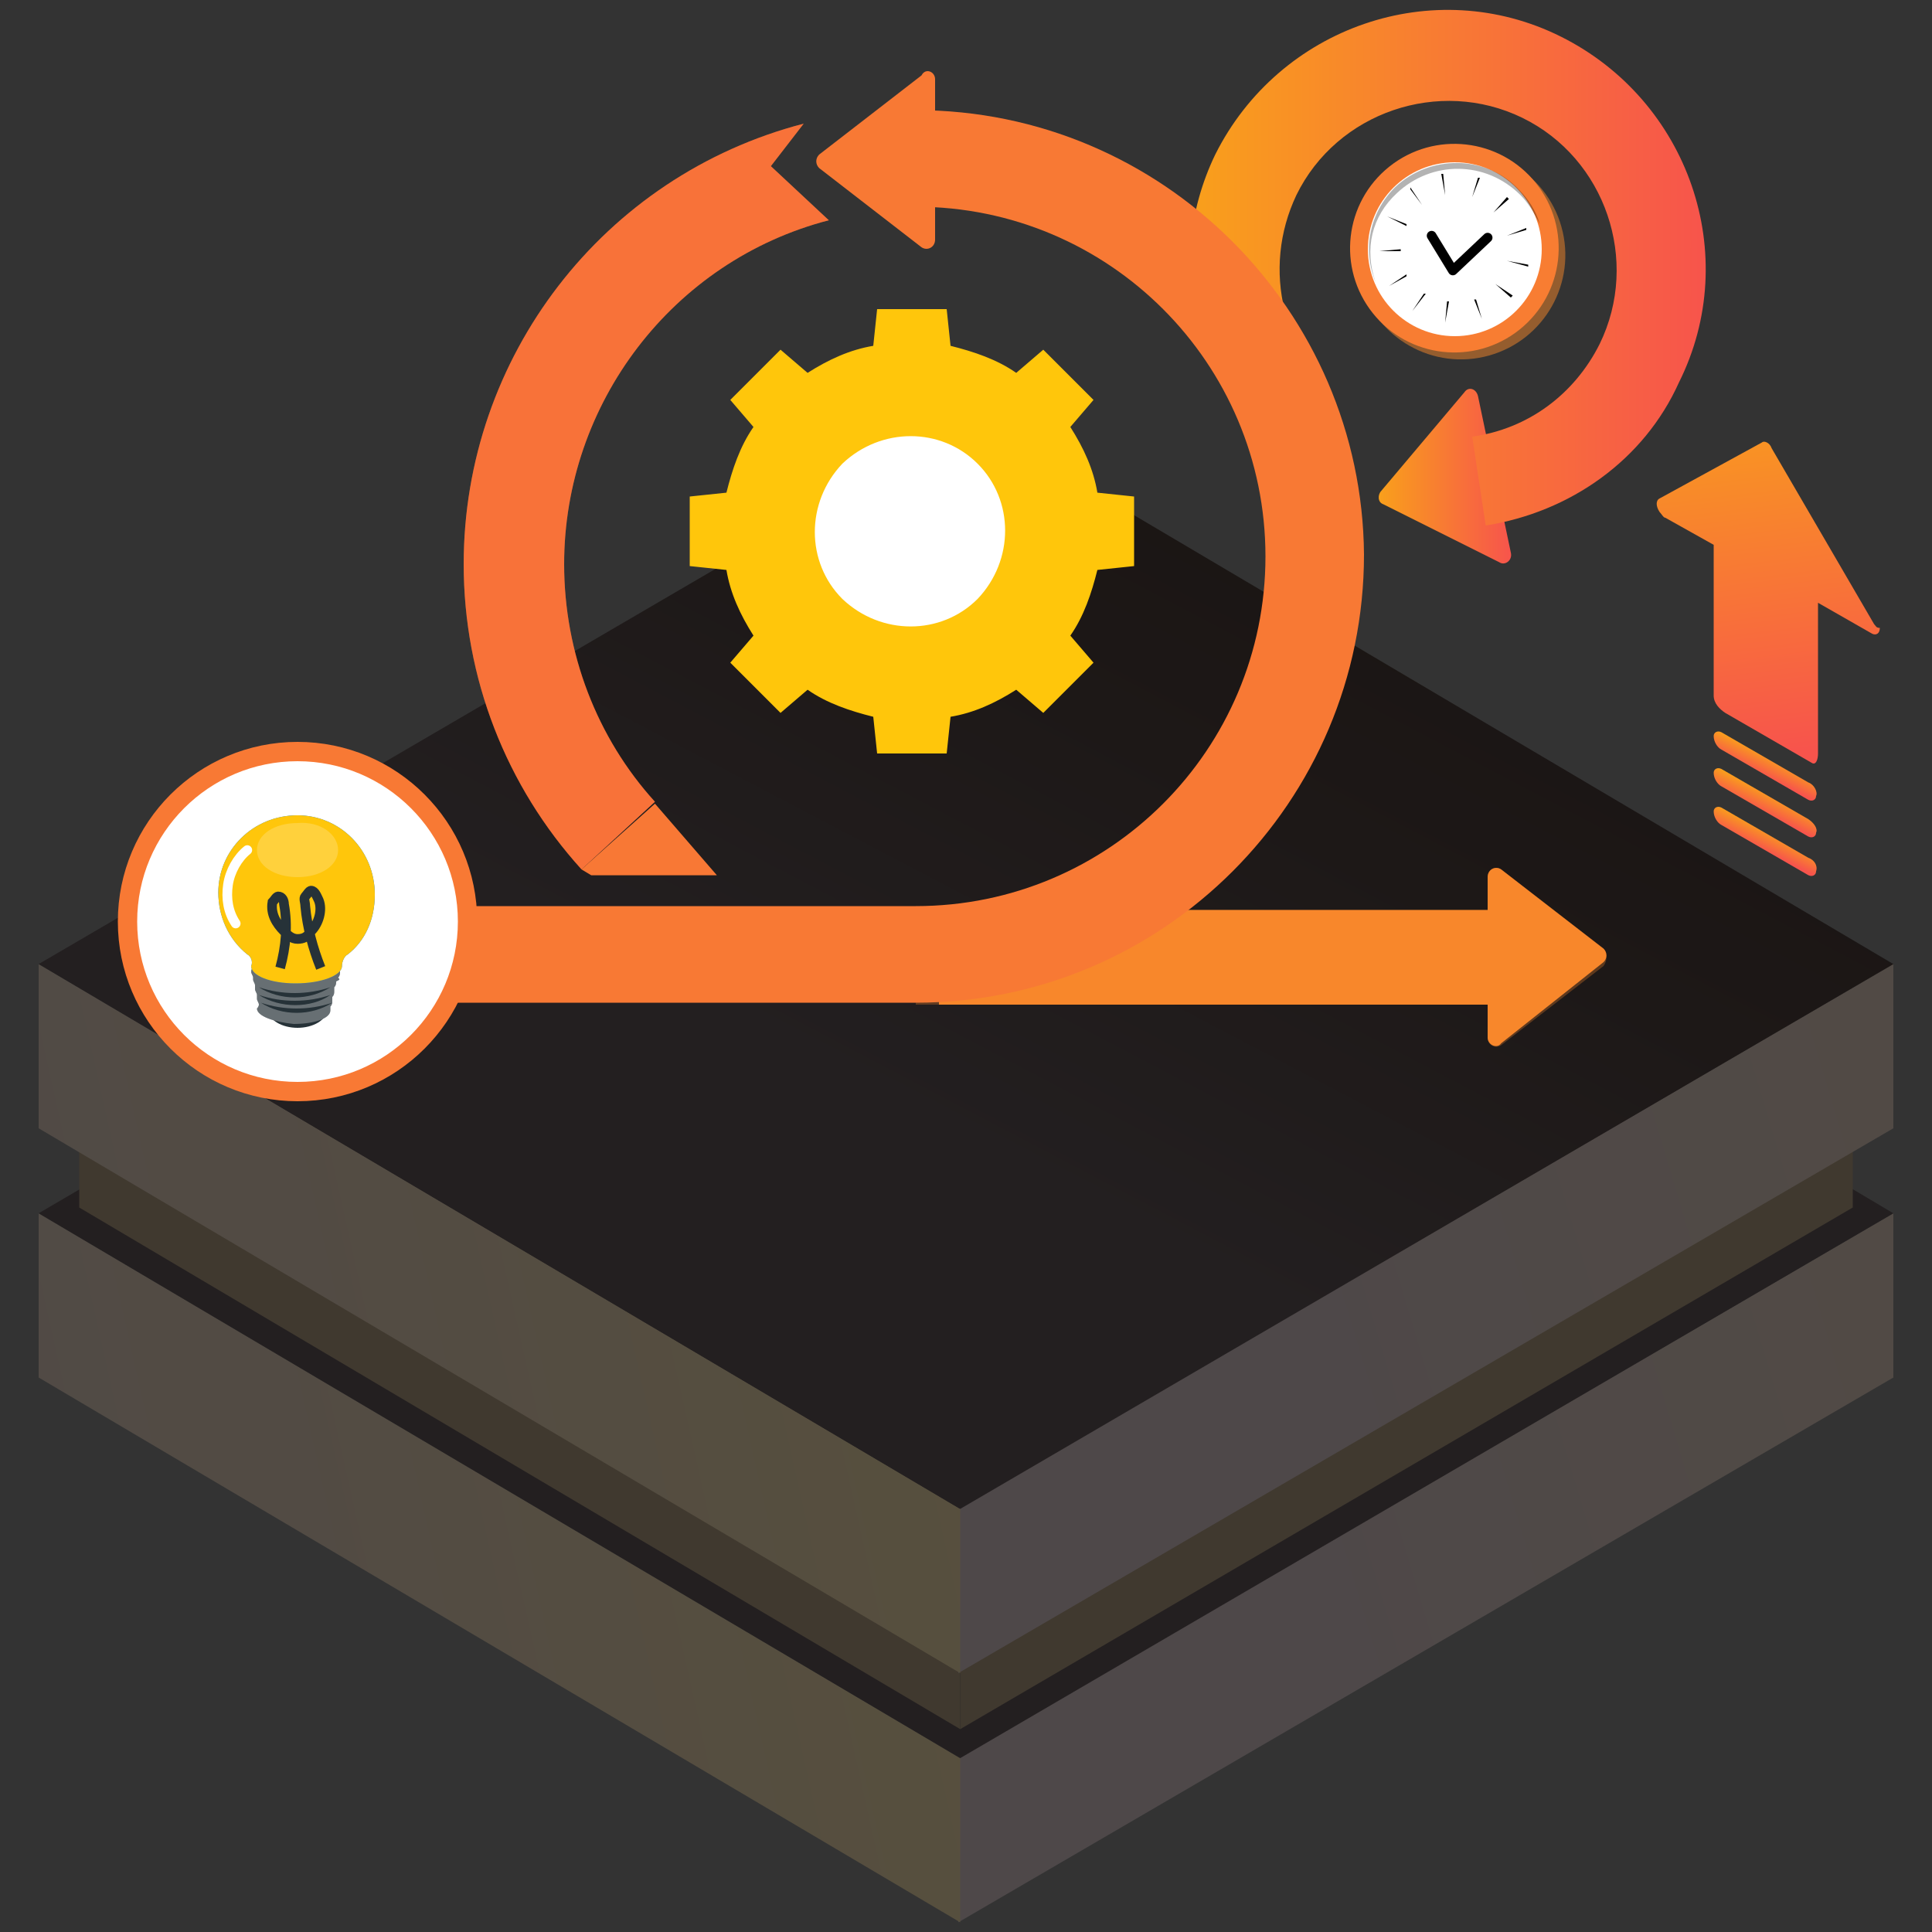 <svg xmlns="http://www.w3.org/2000/svg" xmlns:xlink="http://www.w3.org/1999/xlink" id="Layer_1" x="0px" y="0px" viewBox="0 0 100 100" style="enable-background:new 0 0 100 100;" xml:space="preserve"><rect x="0" y="0" width="100" height="100" fill="#333333" stroke="none"/><style type="text/css">	.st0{fill:url(#SVGID_1_);}	.st1{fill:url(#SVGID_00000064332639260452161330000003160325837090567355_);}	.st2{fill:url(#SVGID_00000049196757737969953820000015687397812785945000_);}	.st3{fill:#40392F;}	.st4{fill:url(#SVGID_00000139254227527496613850000012154699718483628988_);}	.st5{fill:url(#SVGID_00000109011744480351622570000005228551303769942458_);}	.st6{fill:url(#SVGID_00000075855817182826280050000005960063943293617800_);}	.st7{opacity:0.25;clip-path:url(#SVGID_00000020362515173560937870000011801340527026746496_);}	.st8{fill:#FFFFFF;}	.st9{fill:url(#SVGID_00000085950821846079072620000001445453359049756846_);}	.st10{fill:url(#SVGID_00000003801273912250296620000011578093602522969228_);}	.st11{fill:url(#SVGID_00000121992503229618938510000005094717869353532839_);}	.st12{fill:url(#SVGID_00000169553071377243233890000015741622066248357807_);}	.st13{fill:#FFC60B;}	.st14{fill:url(#SVGID_00000013161555082506520810000015354082046251234962_);}	.st15{fill:url(#SVGID_00000158734508596645351850000009533981052462059151_);}	.st16{opacity:0.5;fill:#F8882B;}	.st17{fill:#F87D32;}	.st18{fill:none;stroke:#000000;stroke-width:0.5;stroke-linecap:round;stroke-linejoin:round;stroke-miterlimit:10;}	.st19{opacity:0.3;}	.st20{fill:#F87835;}	.st21{fill:#F76442;}	.st22{fill:#F8872B;}	.st23{opacity:0.3;fill:#F8862C;}	.st24{fill:#F87934;}	.st25{fill:#FFFFFF;stroke:#F87934;stroke-miterlimit:10;}	.st26{fill:#263238;}	.st27{opacity:0.3;fill:#FFFFFF;enable-background:new    ;}	.st28{fill:#007CFF;}	.st29{opacity:0.2;fill:#FFFFFF;enable-background:new    ;}	.st30{fill:none;stroke:#FFFFFF;stroke-width:0.5;stroke-linecap:round;stroke-linejoin:round;stroke-miterlimit:10;}	.st31{fill:none;stroke:#263238;stroke-width:0.5;stroke-miterlimit:10;}</style><g>	<g>		<g>			<linearGradient id="SVGID_1_" gradientUnits="userSpaceOnUse" x1="65.881" y1="83.504" x2="170.401" y2="52.207">				<stop offset="8.567769e-07" style="stop-color:#4E4849"></stop>				<stop offset="0.414" style="stop-color:#524B44"></stop>				<stop offset="0.902" style="stop-color:#5C5436"></stop>				<stop offset="1" style="stop-color:#5F5632"></stop>			</linearGradient>			<polygon class="st0" points="49.6,91 49.6,99.5 98,71.3 98,62.8    "></polygon>							<linearGradient id="SVGID_00000071556842385761686600000006544954073791002275_" gradientUnits="userSpaceOnUse" x1="-40.135" y1="95.933" x2="94.745" y2="65.697">				<stop offset="8.567769e-07" style="stop-color:#4E4849"></stop>				<stop offset="0.414" style="stop-color:#524B44"></stop>				<stop offset="0.902" style="stop-color:#5C5436"></stop>				<stop offset="1" style="stop-color:#5F5632"></stop>			</linearGradient>			<polygon style="fill:url(#SVGID_00000071556842385761686600000006544954073791002275_);" points="49.7,91 49.7,99.5 2,71.3     2,62.8    "></polygon>							<linearGradient id="SVGID_00000172431884340360921280000003800555047842413228_" gradientUnits="userSpaceOnUse" x1="100.782" y1="-33.999" x2="46.154" y2="70.11">				<stop offset="4.283885e-07" style="stop-color:#231F20"></stop>				<stop offset="1" style="stop-color:#231F20"></stop>			</linearGradient>			<polygon style="fill:url(#SVGID_00000172431884340360921280000003800555047842413228_);" points="2,62.8 49.7,91 98,62.8     50.3,34.5    "></polygon>			<polygon class="st3" points="49.7,81.4 49.7,89.5 95.9,62.5 95.9,54.4    "></polygon>			<polygon class="st3" points="49.7,81.4 49.7,89.5 4.1,62.5 4.1,54.4    "></polygon>							<linearGradient id="SVGID_00000168089033504442590910000001279153727871986055_" gradientUnits="userSpaceOnUse" x1="65.881" y1="70.633" x2="170.401" y2="39.336">				<stop offset="8.567769e-07" style="stop-color:#4E4849"></stop>				<stop offset="0.414" style="stop-color:#524B44"></stop>				<stop offset="0.902" style="stop-color:#5C5436"></stop>				<stop offset="1" style="stop-color:#5F5632"></stop>			</linearGradient>			<polygon style="fill:url(#SVGID_00000168089033504442590910000001279153727871986055_);" points="49.6,78.1 49.6,86.6 98,58.4     98,49.9    "></polygon>							<linearGradient id="SVGID_00000157989403309544909270000008944814647262983099_" gradientUnits="userSpaceOnUse" x1="-40.135" y1="83.062" x2="94.745" y2="52.827">				<stop offset="8.567769e-07" style="stop-color:#4E4849"></stop>				<stop offset="0.414" style="stop-color:#524B44"></stop>				<stop offset="0.902" style="stop-color:#5C5436"></stop>				<stop offset="1" style="stop-color:#5F5632"></stop>			</linearGradient>			<polygon style="fill:url(#SVGID_00000157989403309544909270000008944814647262983099_);" points="49.7,78.1 49.7,86.6 2,58.4     2,49.9    "></polygon>							<linearGradient id="SVGID_00000088128143905572180800000005007066590086343044_" gradientUnits="userSpaceOnUse" x1="100.782" y1="-46.869" x2="46.154" y2="57.24">				<stop offset="4.283885e-07" style="stop-color:#0F0904"></stop>				<stop offset="0.37" style="stop-color:#130D09"></stop>				<stop offset="0.806" style="stop-color:#1D1817"></stop>				<stop offset="1" style="stop-color:#231F20"></stop>			</linearGradient>			<polygon style="fill:url(#SVGID_00000088128143905572180800000005007066590086343044_);" points="2,49.9 49.7,78.1 98,49.9     50.3,21.7    "></polygon>		</g>		<g>			<defs>				<polygon id="SVGID_00000070098004459123665460000009759469682334997910_" points="2.1,50.1 2.1,58.5 4.3,59.8 4.3,61.7      2.1,62.9 2.1,71.3 49.7,99.5 49.7,99.5 49.7,99.5 49.7,99.5 49.7,99.5 97.9,71.3 97.9,62.9 97.6,63 97.9,62.9 95.7,61.6      95.7,59.7 97.9,58.5 97.9,50 50.3,21.9 2.1,50.1     "></polygon>			</defs>			<clipPath id="SVGID_00000015356120398177512730000008514948798792018618_">				<use xlink:href="#SVGID_00000070098004459123665460000009759469682334997910_" style="overflow:visible;"></use>			</clipPath>			<g style="opacity:0.25;clip-path:url(#SVGID_00000015356120398177512730000008514948798792018618_);">				<line class="st8" x1="49.6" y1="-65.8" x2="-121.8" y2="33.3"></line>				<line class="st8" x1="114.5" y1="-28.3" x2="-56.9" y2="70.8"></line>				<line class="st8" x1="109.1" y1="-31.4" x2="-62.3" y2="67.7"></line>				<line class="st8" x1="103.7" y1="-34.5" x2="-67.7" y2="64.5"></line>				<line class="st8" x1="98.3" y1="-37.6" x2="-73.1" y2="61.4"></line>				<line class="st8" x1="92.9" y1="-40.8" x2="-78.5" y2="58.3"></line>				<line class="st8" x1="87.5" y1="-43.9" x2="-83.9" y2="55.2"></line>				<line class="st8" x1="82.1" y1="-47" x2="-89.3" y2="52"></line>				<line class="st8" x1="76.7" y1="-50.2" x2="-94.7" y2="48.9"></line>				<line class="st8" x1="71.2" y1="-53.3" x2="-100.2" y2="45.8"></line>				<line class="st8" x1="65.8" y1="-56.4" x2="-105.6" y2="42.6"></line>				<line class="st8" x1="60.4" y1="-59.5" x2="-111" y2="39.5"></line>				<line class="st8" x1="55" y1="-62.7" x2="-116.4" y2="36.4"></line>				<line class="st8" x1="190.3" y1="15.5" x2="18.9" y2="114.6"></line>				<line class="st8" x1="221" y1="35.3" x2="49.6" y2="134.4"></line>				<line class="st8" x1="217.4" y1="31.2" x2="46" y2="130.2"></line>				<line class="st8" x1="212" y1="28" x2="40.6" y2="127.1"></line>				<line class="st8" x1="206.6" y1="24.9" x2="35.2" y2="124"></line>				<line class="st8" x1="201.2" y1="21.8" x2="29.7" y2="120.8"></line>				<line class="st8" x1="195.7" y1="18.7" x2="24.3" y2="117.7"></line>				<line class="st8" x1="120" y1="-25.1" x2="-51.4" y2="73.9"></line>				<line class="st8" x1="184.9" y1="12.4" x2="13.5" y2="111.5"></line>				<line class="st8" x1="179.5" y1="9.3" x2="8.1" y2="108.3"></line>				<line class="st8" x1="174.1" y1="6.1" x2="2.7" y2="105.2"></line>				<line class="st8" x1="168.7" y1="3" x2="-2.7" y2="102.1"></line>				<line class="st8" x1="163.3" y1="-0.1" x2="-8.1" y2="98.9"></line>				<line class="st8" x1="157.8" y1="-3.2" x2="-13.6" y2="95.8"></line>				<line class="st8" x1="152.4" y1="-6.4" x2="-19" y2="92.7"></line>				<line class="st8" x1="147" y1="-9.5" x2="-24.4" y2="89.6"></line>				<line class="st8" x1="141.6" y1="-12.6" x2="-29.8" y2="86.4"></line>				<line class="st8" x1="136.2" y1="-15.7" x2="-35.2" y2="83.3"></line>				<line class="st8" x1="130.8" y1="-18.9" x2="-40.6" y2="80.2"></line>				<line class="st8" x1="125.4" y1="-22" x2="-46" y2="77"></line>				<line class="st8" x1="222.5" y1="34.3" x2="51.1" y2="-64.8"></line>				<line class="st8" x1="157.6" y1="71.8" x2="-13.8" y2="-27.2"></line>				<line class="st8" x1="163" y1="68.7" x2="-8.4" y2="-30.3"></line>				<line class="st8" x1="168.4" y1="65.6" x2="-3" y2="-33.5"></line>				<line class="st8" x1="173.8" y1="62.4" x2="2.4" y2="-36.6"></line>				<line class="st8" x1="179.2" y1="59.3" x2="7.8" y2="-39.7"></line>				<line class="st8" x1="184.6" y1="56.2" x2="13.2" y2="-42.9"></line>				<line class="st8" x1="190.1" y1="53.1" x2="18.7" y2="-46"></line>				<line class="st8" x1="195.5" y1="49.9" x2="24.1" y2="-49.1"></line>				<line class="st8" x1="200.9" y1="46.8" x2="29.5" y2="-52.2"></line>				<line class="st8" x1="206.3" y1="43.7" x2="34.9" y2="-55.4"></line>				<line class="st8" x1="211.7" y1="40.6" x2="40.3" y2="-58.5"></line>				<line class="st8" x1="217.1" y1="37.4" x2="45.7" y2="-61.6"></line>				<line class="st8" x1="81.8" y1="115.6" x2="-89.6" y2="16.6"></line>				<line class="st8" x1="47.5" y1="133.3" x2="-123.9" y2="34.3"></line>				<line class="st8" x1="54.7" y1="131.3" x2="-116.7" y2="32.2"></line>				<line class="st8" x1="60.2" y1="128.1" x2="-111.2" y2="29.1"></line>				<line class="st8" x1="65.6" y1="125" x2="-105.8" y2="26"></line>				<line class="st8" x1="71" y1="121.9" x2="-100.4" y2="22.8"></line>				<line class="st8" x1="76.4" y1="118.8" x2="-95" y2="19.7"></line>				<line class="st8" x1="152.2" y1="75" x2="-19.2" y2="-24.1"></line>				<line class="st8" x1="87.2" y1="112.5" x2="-84.2" y2="13.4"></line>				<line class="st8" x1="92.6" y1="109.4" x2="-78.8" y2="10.3"></line>				<line class="st8" x1="98" y1="106.2" x2="-73.4" y2="7.2"></line>				<line class="st8" x1="103.5" y1="103.1" x2="-67.9" y2="4.1"></line>				<line class="st8" x1="108.9" y1="100" x2="-62.5" y2="0.9"></line>				<line class="st8" x1="114.3" y1="96.9" x2="-57.1" y2="-2.2"></line>				<line class="st8" x1="119.7" y1="93.7" x2="-51.7" y2="-5.3"></line>				<line class="st8" x1="125.1" y1="90.6" x2="-46.3" y2="-8.5"></line>				<line class="st8" x1="130.5" y1="87.5" x2="-40.9" y2="-11.6"></line>				<line class="st8" x1="135.9" y1="84.3" x2="-35.5" y2="-14.7"></line>				<line class="st8" x1="141.3" y1="81.2" x2="-30.1" y2="-17.8"></line>				<line class="st8" x1="146.8" y1="78.1" x2="-24.6" y2="-21"></line>			</g>		</g>	</g>	<circle class="st8" cx="46.8" cy="27" r="6.7"></circle>	<g>					<linearGradient id="SVGID_00000123401799366321397490000003605001183386379171_" gradientUnits="userSpaceOnUse" x1="90.228" y1="82.516" x2="92.536" y2="63.13" gradientTransform="matrix(1 0 0 -1 0 102)">			<stop offset="0" style="stop-color:#F9A01B"></stop>			<stop offset="1" style="stop-color:#F7544C"></stop>		</linearGradient>		<path style="fill:url(#SVGID_00000123401799366321397490000003605001183386379171_);" d="M97,32.3l-5.3-9.1   c-0.1-0.3-0.4-0.4-0.5-0.3c0,0,0,0,0,0l-5.3,2.9c-0.2,0.1-0.2,0.4,0,0.7c0.1,0.1,0.2,0.3,0.3,0.3l2.5,1.4V36   c0,0.4,0.3,0.7,0.6,0.9l4.5,2.6c0.2,0.1,0.3-0.2,0.3-0.5v-7.8l2.8,1.6c0.2,0.1,0.4,0,0.4-0.3C97.1,32.5,97.1,32.4,97,32.3z"></path>					<linearGradient id="SVGID_00000035506528411437593270000016946436813649084563_" gradientUnits="userSpaceOnUse" x1="91.685" y1="62.875" x2="91.2" y2="61.872" gradientTransform="matrix(1 0 0 -1 0 102)">			<stop offset="0" style="stop-color:#F9A01B"></stop>			<stop offset="1" style="stop-color:#F7544C"></stop>		</linearGradient>		<path style="fill:url(#SVGID_00000035506528411437593270000016946436813649084563_);" d="M93.6,40.5l-4.5-2.6   c-0.2-0.1-0.4,0-0.4,0.2c0,0.3,0.2,0.6,0.4,0.7l4.5,2.6c0.2,0.1,0.4,0,0.4-0.2C94.1,41,93.9,40.6,93.6,40.5z"></path>					<linearGradient id="SVGID_00000013177227675766171130000014324018252862652085_" gradientUnits="userSpaceOnUse" x1="91.685" y1="60.943" x2="91.2" y2="59.94" gradientTransform="matrix(1 0 0 -1 0 102)">			<stop offset="0" style="stop-color:#F9A01B"></stop>			<stop offset="1" style="stop-color:#F7544C"></stop>		</linearGradient>		<path style="fill:url(#SVGID_00000013177227675766171130000014324018252862652085_);" d="M93.6,42.4l-4.5-2.6   c-0.2-0.1-0.4,0-0.4,0.2c0,0.3,0.2,0.6,0.4,0.7l4.5,2.6c0.2,0.1,0.4,0,0.4-0.2C94.1,42.9,93.9,42.6,93.6,42.4z"></path>					<linearGradient id="SVGID_00000047031541550039111490000005973065882456371625_" gradientUnits="userSpaceOnUse" x1="91.685" y1="59.011" x2="91.2" y2="58.008" gradientTransform="matrix(1 0 0 -1 0 102)">			<stop offset="0" style="stop-color:#F9A01B"></stop>			<stop offset="1" style="stop-color:#F7544C"></stop>		</linearGradient>		<path style="fill:url(#SVGID_00000047031541550039111490000005973065882456371625_);" d="M93.6,44.4l-4.5-2.6   c-0.2-0.1-0.4,0-0.4,0.2c0,0.3,0.2,0.6,0.4,0.7l4.5,2.6c0.2,0.1,0.4,0,0.4-0.2C94.1,44.8,93.9,44.5,93.6,44.4z"></path>	</g>	<path class="st13" d="M39,22.1c-0.7,1-1.1,2.2-1.4,3.4l-1.9,0.2l0,3.6l1.9,0.2c0.2,1.2,0.7,2.3,1.4,3.4l-1.2,1.4l2.6,2.6l1.4-1.2  c1,0.7,2.2,1.1,3.4,1.4l0.2,1.9l3.6,0l0.2-1.9c1.2-0.2,2.3-0.7,3.4-1.4l1.4,1.2l2.6-2.6l-1.2-1.4c0.7-1,1.1-2.2,1.4-3.4l1.9-0.2  l0-3.6l-1.9-0.2c-0.2-1.2-0.7-2.3-1.4-3.4l1.2-1.4l-2.6-2.6l-1.4,1.2c-1-0.7-2.2-1.1-3.4-1.4L49,16l-3.6,0l-0.2,1.9  c-1.2,0.2-2.3,0.7-3.4,1.4l-1.4-1.2l-2.6,2.6L39,22.1z M50.6,24c1.9,1.9,1.9,5,0,7c-1.9,1.9-5,1.9-7,0c-1.9-1.9-1.9-5,0-7  C45.6,22.1,48.7,22.1,50.6,24z"></path>	<g>		<g>							<linearGradient id="SVGID_00000080177748056851945330000018041170729670123411_" gradientUnits="userSpaceOnUse" x1="71.325" y1="24.593" x2="78.234" y2="24.593">				<stop offset="0" style="stop-color:#F9A01B"></stop>				<stop offset="1" style="stop-color:#F7544C"></stop>			</linearGradient>			<path style="fill:url(#SVGID_00000080177748056851945330000018041170729670123411_);" d="M76.5,20.5l1.7,8.1    c0.1,0.4-0.3,0.7-0.6,0.5l-6-3c-0.3-0.1-0.3-0.5-0.1-0.7l4.3-5.1C76,20,76.4,20.1,76.5,20.5z"></path>			<g>									<linearGradient id="SVGID_00000104704328638051813880000018418667469801133500_" gradientUnits="userSpaceOnUse" x1="61.574" y1="13.848" x2="88.379" y2="13.848">					<stop offset="0" style="stop-color:#F9A01B"></stop>					<stop offset="1" style="stop-color:#F7544C"></stop>				</linearGradient>				<path style="fill:url(#SVGID_00000104704328638051813880000018418667469801133500_);" d="M76.9,27.2l-0.7-4.6     c2.9-0.4,5.3-2.2,6.6-4.8c2.1-4.3,0.3-9.6-4-11.7c-4.3-2.1-9.6-0.3-11.7,4c-0.9,1.9-1.1,4-0.6,6L62,17.3     c-0.8-3.1-0.5-6.4,0.9-9.3c3.3-6.6,11.3-9.4,17.9-6.1c6.6,3.3,9.4,11.3,6.1,17.9C85.1,23.8,81.3,26.5,76.9,27.2z"></path>			</g>		</g>		<g>			<g>				<g>											<ellipse transform="matrix(0.963 -0.27 0.27 0.963 -0.747 20.901)" class="st16" cx="75.6" cy="13.2" rx="5.4" ry="5.4"></ellipse>											<ellipse transform="matrix(0.782 -0.623 0.623 0.782 8.357 49.669)" class="st17" cx="75.3" cy="12.9" rx="5.4" ry="5.4"></ellipse>					<circle class="st8" cx="75.3" cy="12.9" r="4.5"></circle>					<g>						<path d="M73.1,16.1l0.6-0.9c0,0,0,0,0.1,0L73.1,16.1C73.2,16.1,73.1,16.1,73.1,16.1z M71.9,14.8       C71.9,14.7,71.9,14.7,71.9,14.8l0.9-0.6c0,0,0,0,0,0.1L71.9,14.8z M74.8,16.7l0.1-1.1l0.1,0L74.8,16.7       C74.9,16.7,74.9,16.7,74.8,16.7z M71.4,13C71.4,13,71.4,12.9,71.4,13l1.1-0.1l0,0.1L71.4,13z M76.7,16.5l-0.4-1l0.1,0       L76.7,16.5L76.7,16.5C76.7,16.4,76.7,16.5,76.7,16.5z M71.8,11.2C71.8,11.2,71.8,11.1,71.8,11.2l1,0.4c0,0,0,0,0,0.1       L71.8,11.2z M77.4,14.7C77.4,14.7,77.4,14.7,77.4,14.7l0.9,0.6c0,0,0,0-0.1,0.1L77.4,14.7z M73.6,10.6L73,9.8L73,9.7       L73.6,10.6L73.6,10.6z M78,13.5L78,13.5l1.1,0.2c0,0,0,0.1,0,0.1L78,13.5z M74.8,10.1l-0.2-1.1c0,0,0.1,0,0.1,0L74.8,10.1       L74.8,10.1z M78,12.2C78,12.2,78,12.1,78,12.2l1-0.4c0,0,0,0.1,0,0.1L78,12.2z M76.2,10.2l0.3-1c0,0,0.1,0,0.1,0L76.2,10.2       C76.2,10.2,76.2,10.2,76.2,10.2z M77.3,11L77.3,11l0.7-0.8c0,0,0,0,0.1,0.1L77.3,11z"></path>					</g>				</g>				<g>					<polyline class="st18" points="74.1,12.2 75.2,14 77,12.3      "></polyline>					<rect x="75.3" y="13.9" transform="matrix(0.998 -6.549139e-02 6.549139e-02 0.998 -0.747 4.96)" width="0" height="0"></rect>				</g>			</g>			<path class="st19" d="M72.3,10c1.8-1.7,4.6-1.7,6.4,0.1c0.4,0.4,0.7,0.9,1,1.5c-0.2-0.7-0.6-1.3-1.1-1.8    c-1.7-1.8-4.6-1.8-6.4-0.1c-1.3,1.3-1.7,3.2-1,4.9C70.6,12.9,71,11.2,72.3,10z"></path>		</g>	</g>	<g>		<g>			<g>				<path class="st20" d="M30.1,45c-3.9-4.3-6.1-9.9-6.1-15.8c0-10.7,7.2-20.1,17.6-22.8l-1.7,2.2l3,2.8     c-8.1,2.1-13.7,9.5-13.7,17.8c0,4.6,1.7,9,4.7,12.3L30.1,45z"></path>			</g>			<path class="st20" d="M30.6,45.3c0.2,0,6.5,0,6.5,0l-3.2-3.7L30.1,45L30.6,45.3z"></path>		</g>		<g class="st19">			<g>				<path class="st21" d="M30.1,45c-3.9-4.3-6.1-9.9-6.1-15.8c0-10.7,7.2-20.1,17.6-22.8l-1.7,2.2l3,2.8     c-8.1,2.1-13.7,9.5-13.7,17.8c0,4.6,1.7,9,4.7,12.3L30.1,45z"></path>			</g>			<path class="st20" d="M30.6,45.3c0.2,0,6.5,0,6.5,0l-3.2-3.7L30.1,45L30.6,45.3z"></path>		</g>		<g>			<g>				<g>					<path class="st22" d="M77,53.7v-8.3c0-0.4,0.4-0.6,0.7-0.4l5.3,4.1c0.2,0.2,0.2,0.5,0,0.7L77.7,54C77.5,54.3,77,54.1,77,53.7z"></path>				</g>				<g>					<rect x="48.6" y="47.1" class="st22" width="29.2" height="4.9"></rect>				</g>			</g>			<path class="st23" d="M83,49.2L77.7,45c-0.3-0.2-0.7,0-0.7,0.4v1.7H47.4V52H77v1.7c0,0.4,0.4,0.6,0.7,0.4l5.3-4.1    C83.2,49.7,83.2,49.4,83,49.2z"></path>			<path class="st24" d="M47.4,5.7v5c10,0,18.1,8.1,18.1,18.1c0,10-8.1,18.1-18.1,18.1H21.8v5h25.6c12.8,0,23.2-10.4,23.2-23.2    C70.5,16.1,60.2,5.7,47.4,5.7z"></path>			<path class="st24" d="M48.4,4.1l0,8.3c0,0.4-0.4,0.6-0.7,0.4l-5.3-4.1c-0.2-0.2-0.2-0.5,0-0.7l5.3-4.1    C47.9,3.5,48.4,3.7,48.4,4.1z"></path>		</g>	</g>	<g>		<circle class="st25" cx="15.4" cy="47.7" r="8.8"></circle>		<g>			<g>				<path class="st26" d="M16.9,52.3c0,0.5-0.7,0.9-1.5,0.9c-0.8,0-1.5-0.4-1.5-0.9s0.7-0.9,1.5-0.9C16.2,51.4,16.9,51.8,16.9,52.3z     "></path>				<path class="st26" d="M17.5,50.6c0.1-0.1,0.1-0.2,0.1-0.3c0-0.5-1-0.9-2.3-0.9c-1.3,0-2.3,0.4-2.3,0.9c0,0.1,0.1,0.2,0.1,0.3     c0,0,0,0.1,0,0.1c0,0.1,0.1,0.2,0.1,0.3c0,0,0,0.1,0,0.2c0,0.1,0.1,0.2,0.1,0.3c0,0,0,0.1,0,0.2c0,0.1,0.1,0.2,0.1,0.3     c0,0,0,0.1-0.1,0.2c0,0.4,0.9,0.7,1.9,0.8c1.1,0,1.9-0.3,1.9-0.7c0-0.1,0-0.1,0-0.2c0.1-0.1,0.1-0.2,0.1-0.3c0-0.1,0-0.1,0-0.2     c0.1-0.1,0.1-0.2,0.1-0.3c0-0.1,0-0.1,0-0.2c0.1-0.1,0.1-0.2,0.1-0.3C17.6,50.7,17.6,50.7,17.5,50.6z"></path>				<path class="st27" d="M17.5,50.6c0.1-0.1,0.1-0.2,0.1-0.3c0-0.5-1-0.9-2.3-0.9c-1.3,0-2.3,0.4-2.3,0.9c0,0.1,0.1,0.2,0.1,0.3     c0,0,0,0.1,0,0.1c0,0.1,0.1,0.2,0.1,0.3c0,0,0,0.1,0,0.2c0,0.1,0.1,0.2,0.1,0.3c0,0,0,0.1,0,0.2c0,0.1,0.1,0.2,0.1,0.3     c0,0,0,0.1-0.1,0.2c0,0.4,0.9,0.7,1.9,0.8c1.1,0,1.9-0.3,1.9-0.7c0-0.1,0-0.1,0-0.2c0.1-0.1,0.1-0.2,0.1-0.3c0-0.1,0-0.1,0-0.2     c0.1-0.1,0.1-0.2,0.1-0.3c0-0.1,0-0.1,0-0.2c0.1-0.1,0.1-0.2,0.1-0.3C17.6,50.7,17.6,50.7,17.5,50.6z"></path>				<path class="st28" d="M19.4,46.3c0-2.3-1.8-4.1-4-4.1c-2.3,0-4.1,1.8-4.1,4c0,1.2,0.5,2.4,1.5,3.2c0.2,0.1,0.3,0.4,0.2,0.6     c0,0,0,0,0,0c0,0.5,1,0.9,2.3,0.9c1.3,0,2.4-0.4,2.4-0.9c0,0,0,0,0,0c0-0.2,0.1-0.5,0.3-0.6C18.9,48.7,19.4,47.6,19.4,46.3z"></path>				<path class="st13" d="M19.4,46.3c0-2.3-1.8-4.1-4-4.1c-2.3,0-4.1,1.8-4.1,4c0,1.2,0.5,2.4,1.5,3.2c0.2,0.1,0.3,0.4,0.2,0.6     c0,0,0,0,0,0c0,0.5,1,0.9,2.3,0.9c1.3,0,2.4-0.4,2.4-0.9c0,0,0,0,0,0c0-0.2,0.1-0.5,0.3-0.6C18.9,48.7,19.4,47.6,19.4,46.3z"></path>				<path class="st29" d="M17.5,44c0,0.8-0.9,1.4-2.1,1.4c-1.2,0-2.1-0.6-2.1-1.4s0.9-1.4,2.1-1.4C16.6,42.5,17.5,43.2,17.5,44z"></path>			</g>			<path class="st30" d="M12.2,47.8c-0.4-0.6-0.5-1.3-0.4-2c0.1-0.7,0.5-1.4,1-1.8"></path>			<g>				<path class="st26" d="M13.5,51.9c1.2,0.4,2.5,0.4,3.7,0C16.1,52.6,14.6,52.6,13.5,51.9z"></path>			</g>			<g>				<path class="st26" d="M13.4,51.5c1.2,0.4,2.5,0.4,3.7,0C16.1,52.2,14.5,52.2,13.4,51.5z"></path>			</g>			<g>				<path class="st26" d="M13.4,51.1c1.2,0.4,2.5,0.4,3.7,0C16,51.8,14.5,51.8,13.4,51.1z"></path>			</g>			<path class="st31" d="M14.5,50.1c0.3-1.1,0.4-2.2,0.2-3.3c0-0.2-0.1-0.4-0.3-0.4c-0.1,0-0.2,0.2-0.3,0.3    c-0.1,0.6,0.2,1.1,0.6,1.5c0.2,0.2,0.4,0.4,0.7,0.4c0.3,0,0.5-0.1,0.7-0.4c0.4-0.4,0.6-1.1,0.4-1.6c-0.1-0.2-0.2-0.5-0.4-0.5    c-0.1,0-0.2,0.2-0.3,0.3s0,0.3,0,0.5c0.1,1.1,0.4,2.2,0.8,3.2"></path>		</g>	</g></g></svg>